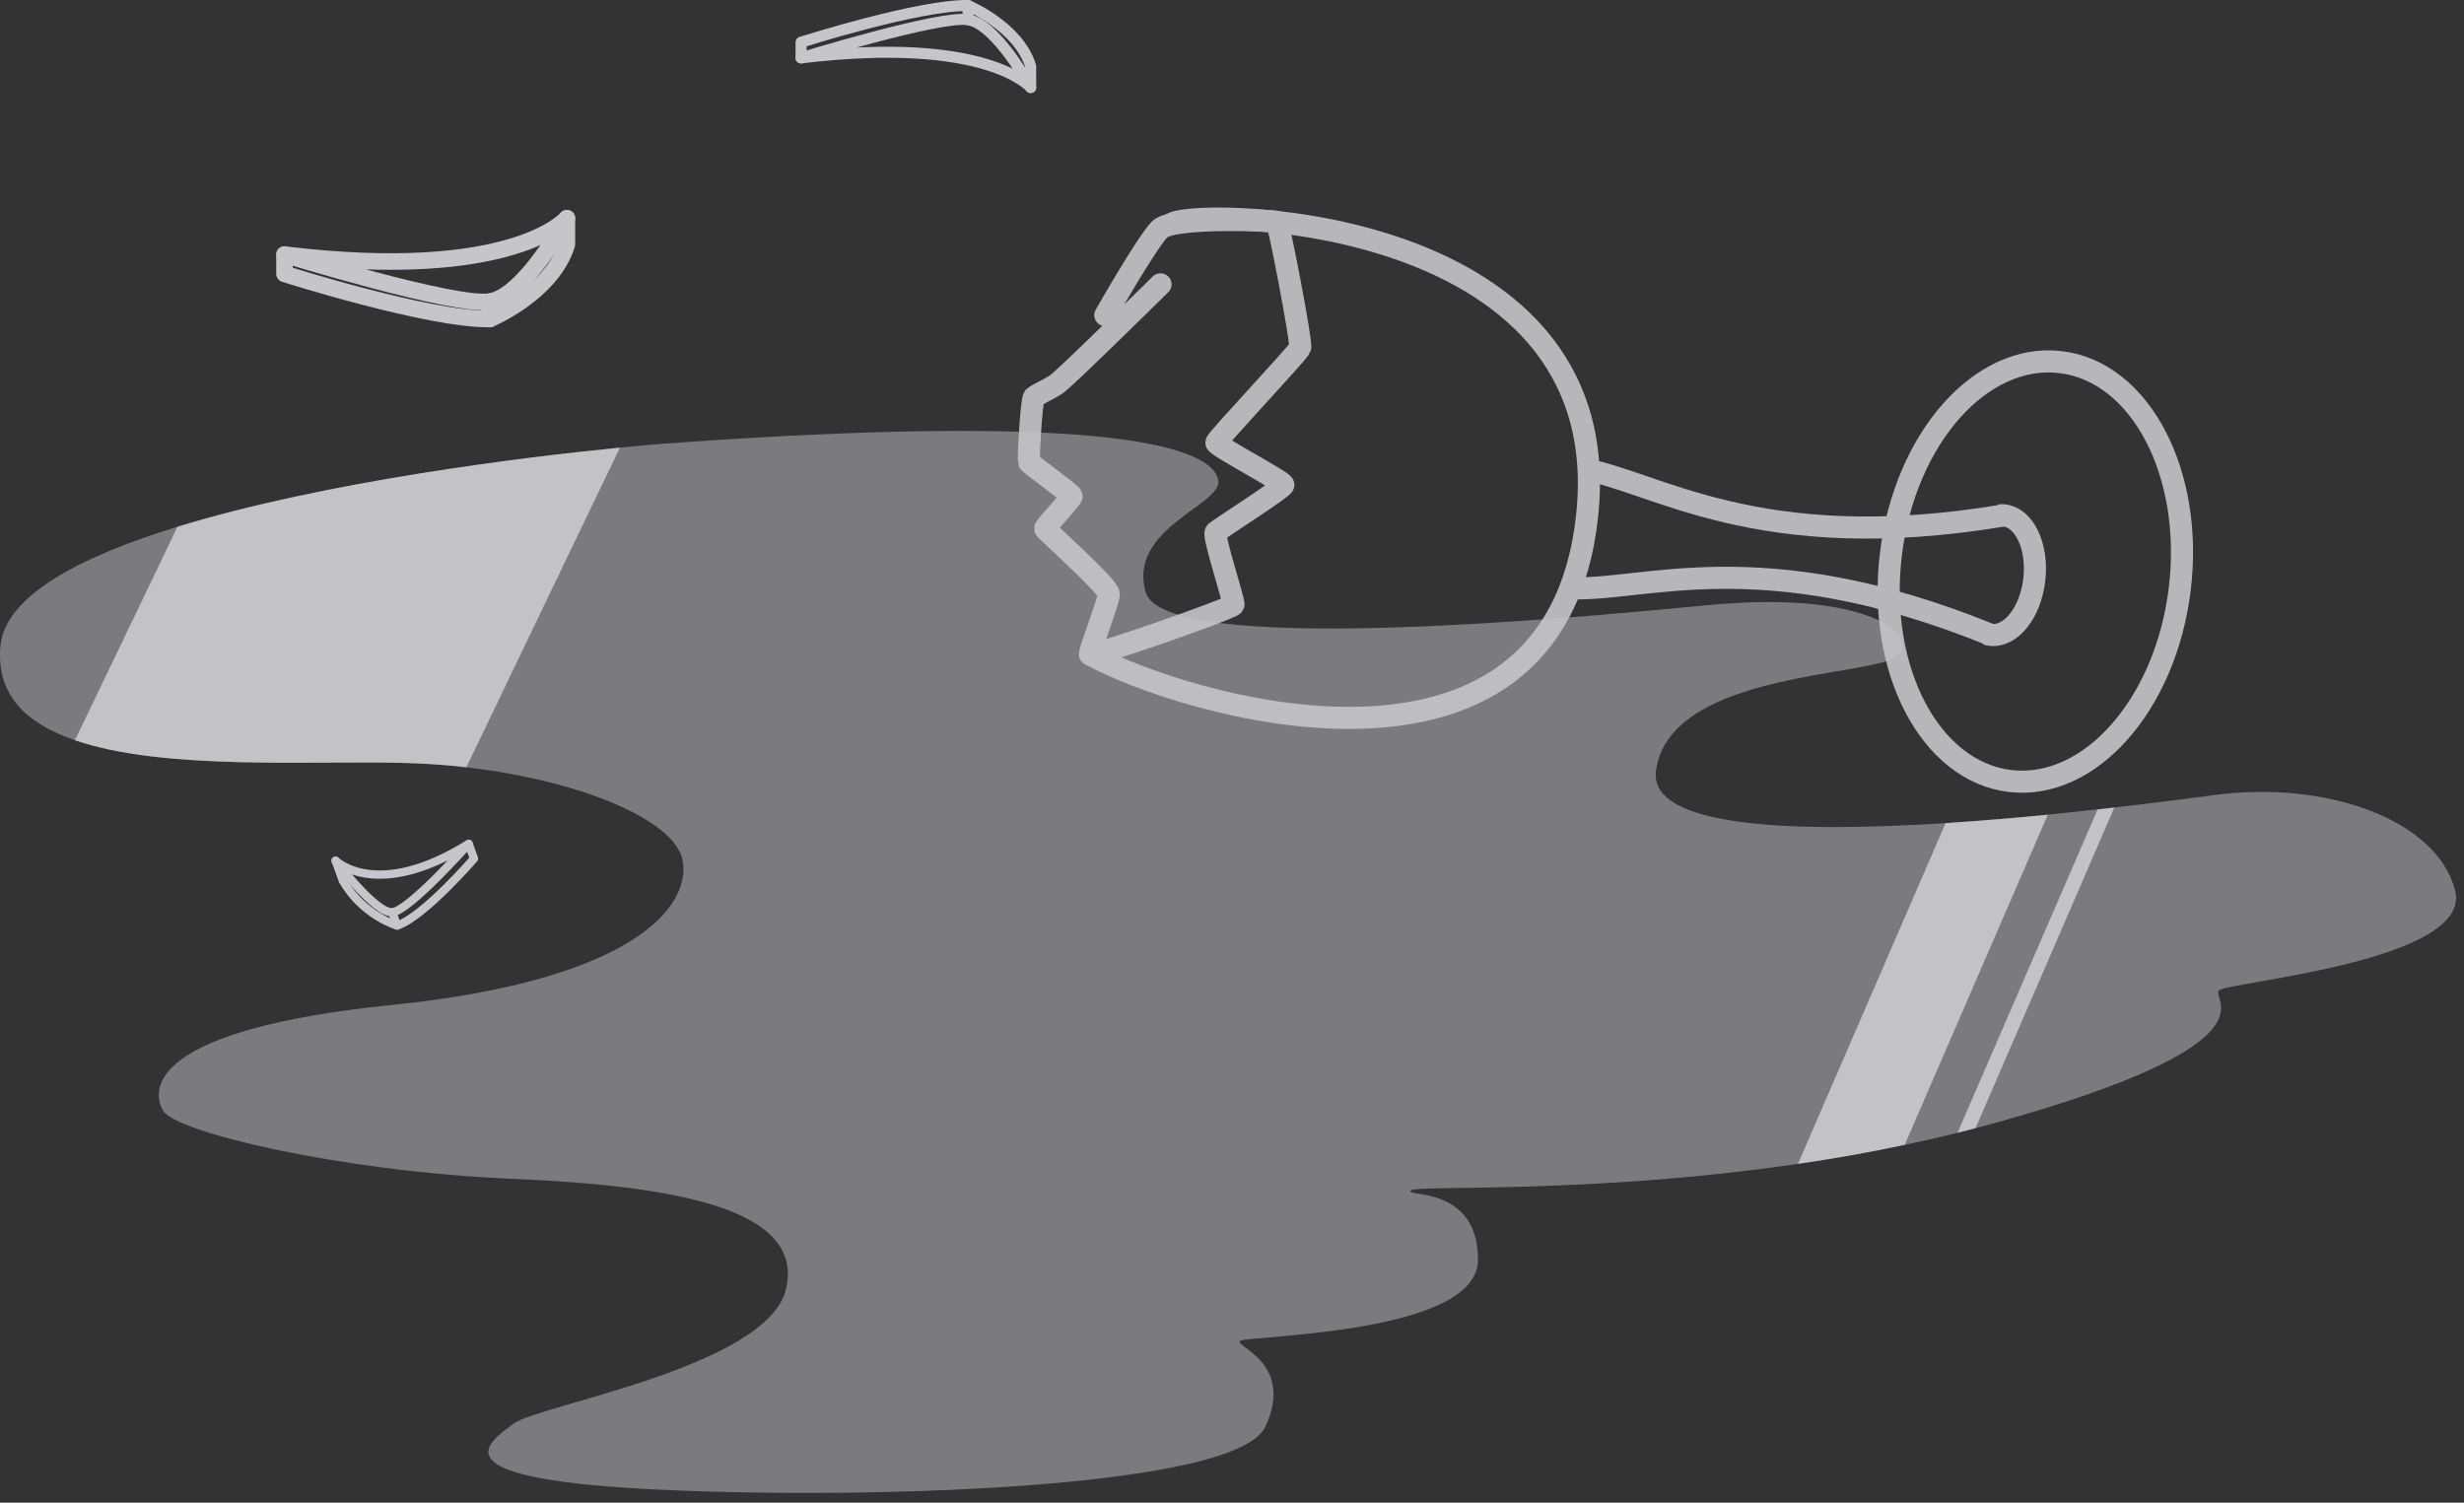 <?xml version="1.0" encoding="UTF-8"?>
<svg width="223px" height="136px" viewBox="0 0 223 136" version="1.1" xmlns="http://www.w3.org/2000/svg" xmlns:xlink="http://www.w3.org/1999/xlink">
    <rect x="0" y="0" width="223" height="136" fill="#333333" stroke="none"/>
    <!-- Generator: Sketch 55.2 (78181) - https://sketchapp.com -->
    <g id="SRP" stroke="none" stroke-width="1" fill="none" fill-rule="evenodd">
        <g id="4.1.2.-Filters---Server-error" transform="translate(-68, -178)">
            <g id="serverErrorIllustration" transform="translate(68, 178)">
                <g id="flaque" transform="translate(0, 39)">
                    <path d="M200.833,50.635 C200.004,51.425 206.583,55.355 180.774,62.575 C180.113,62.765 179.453,62.945 178.793,63.105 L178.784,63.105 L177.163,63.525 C175.564,63.925 173.974,64.285 172.383,64.615 C169.113,65.315 165.874,65.875 162.724,66.335 C143.853,69.105 128.184,68.235 127.683,68.735 C127.023,69.385 133.763,68.205 133.763,75.025 C133.763,81.845 112.724,81.845 112.234,82.365 C111.743,82.895 117.163,84.335 114.534,90.105 C111.903,95.875 76.894,96.785 58.154,95.745 C39.413,94.695 44.184,91.545 46.483,89.845 C48.783,88.135 69.493,84.725 71.144,77.645 C72.784,70.565 61.773,68.335 46.313,67.685 C30.863,67.025 15.914,63.485 14.764,61.525 C13.604,59.555 13.604,54.175 35.474,51.955 C57.334,49.725 62.593,43.035 61.773,38.835 C61.063,35.245 52.654,31.655 42.203,30.445 C40.444,30.245 38.633,30.105 36.783,30.055 C28.453,29.805 14.903,30.795 6.784,27.995 C2.413,26.505 -0.387,23.905 0.043,19.435 C0.483,14.925 7.213,11.385 16.064,8.675 C29.393,4.575 47.504,2.355 56.103,1.515 C57.964,1.325 59.383,1.205 60.203,1.145 C104.344,-2.065 109.933,2.265 110.263,4.495 C110.584,6.715 102.043,8.815 103.683,14.585 C105.323,20.355 140.994,17.075 154.643,15.765 C168.284,14.455 173.543,18.125 171.904,20.225 C170.254,22.325 151.194,21.535 149.874,30.715 C149.124,35.975 162.573,36.365 176.083,35.495 C179.224,35.295 182.374,35.025 185.333,34.735 C186.893,34.575 188.404,34.415 189.844,34.255 L191.353,34.085 C195.274,33.635 198.513,33.205 200.504,32.945 C210.524,31.625 220.554,35.165 222.194,41.595 C223.844,48.015 201.654,49.855 200.833,50.635" id="Fill-1" fill="#C5C5CA" opacity="0.5"></path>
                    <path d="M56.103,1.515 L42.203,30.445 C40.443,30.245 38.633,30.105 36.783,30.055 C28.453,29.805 14.903,30.795 6.783,27.995 L16.063,8.675 C29.393,4.575 47.503,2.355 56.103,1.515" id="Fill-4" fill="#F3F4F5" opacity="0.6"></path>
                    <path d="M185.333,34.735 L172.383,64.615 C169.113,65.315 165.874,65.875 162.724,66.335 L176.083,35.495 C179.224,35.295 182.374,35.025 185.333,34.735" id="Fill-6" fill="#F3F4F5" opacity="0.6"></path>
                    <polygon id="Fill-8" fill="#F3F4F5" opacity="0.6" points="177.163 63.525 189.844 34.255 191.353 34.085 178.793 63.105 178.784 63.105"></polygon>
                </g>
                <g id="piece01" transform="translate(30, 76)" stroke="#C5C5CA" stroke-linecap="round" stroke-linejoin="round" stroke-width="0.75">
                    <path d="M12.415,0.375 C12.415,0.375 7.021,6.445 5.505,6.563 C3.988,6.682 0.375,1.901 0.375,1.901 C0.375,1.901 4.076,5.569 12.415,0.375 Z" id="Stroke-1"></path>
                    <path d="M12.415,0.375 L12.899,1.708 C12.899,1.708 8.36,6.962 5.943,7.769 L5.505,6.563" id="Stroke-3"></path>
                    <path d="M5.943,7.769 C5.943,7.769 2.853,6.873 1.034,3.714 L0.375,1.901" id="Stroke-5"></path>
                </g>
                <g id="piece02" transform="translate(25, 19)" stroke="#C5C5CA" stroke-linecap="round" stroke-linejoin="round" stroke-width="1.5">
                    <path d="M0.75,4.044 C0.75,4.044 16.17,8.794 19.335,8.294 C22.5,7.794 26.306,0.75 26.306,0.75 C26.306,0.75 21.5,6.544 0.75,4.044 Z" id="Stroke-1"></path>
                    <path d="M0.75,4.044 L0.75,5.788 C0.75,5.788 13.837,9.954 19.335,9.871 L19.335,8.294" id="Stroke-3"></path>
                    <path d="M19.335,9.871 C19.335,9.871 24.945,7.538 26.306,3.122 L26.306,0.75" id="Stroke-5"></path>
                </g>
                <g id="glass" opacity="0.9" transform="translate(145.5, 45.5) rotate(2) translate(-145.5, -45.5) translate(93, 21)" stroke="#C5C5CA" stroke-width="2">
                    <path d="M12.107,0.76 C12.317,-0.835 52.76,-2.605 50.679,25.783 C48.652,53.44 14.177,43.983 6.145,39.845" id="Stroke-1"></path>
                    <path d="M104.515,30.513 C103.603,41.019 96.99,49.025 89.746,48.396 C82.502,47.767 77.369,38.74 78.282,28.235 C79.194,17.729 85.806,9.723 93.05,10.352 C100.294,10.981 105.427,20.007 104.515,30.513 Z" id="Stroke-3"></path>
                    <path d="M11.364,6.159 C11.364,6.159 2.985,15.021 2.263,15.531 C1.541,16.043 0.508,16.526 0.279,16.767 C0.05,17.008 -0.055,22.419 0.03,22.634 C0.115,22.851 3.962,25.373 3.996,25.585 C4.029,25.797 1.661,28.457 1.7,28.617 C1.738,28.777 7.672,33.67 7.665,34.347 C7.658,35.025 6.125,39.478 6.145,39.844 C6.165,40.212 18.9,35.219 18.978,34.913 C19.057,34.608 16.861,28.683 17.147,28.395 C17.432,28.108 23.086,24.221 23.113,23.91 C23.14,23.599 16.885,20.607 16.912,20.297 C16.939,19.985 24.052,11.899 24.196,11.443 C24.34,10.986 21.881,0.27 21.683,0.147 C21.485,0.026 12.27,-0.07 11.118,1.185 C9.967,2.441 6.468,9.121 6.468,9.121" id="Stroke-5" stroke-linecap="round" stroke-linejoin="round"></path>
                    <path d="M87.228,35.186 C87.236,35.189 87.246,35.19 87.254,35.191 C87.359,35.217 87.464,35.233 87.57,35.241 C89.422,35.381 91.107,33.064 91.333,30.071 C91.558,27.074 90.239,24.532 88.387,24.392 C88.281,24.384 88.175,24.384 88.068,24.395 C88.06,24.394 88.049,24.393 88.041,24.395" id="Stroke-7"></path>
                    <path d="M49.883,21.492 C56.575,22.265 66.093,28.938 88.386,24.392" id="Stroke-9"></path>
                    <path d="M49.065,32.341 C55.797,32.579 66.208,27.407 87.569,35.241" id="Stroke-11"></path>
                </g>
                <g id="piece03" transform="translate(72, 0)" stroke="#C5C5CA" stroke-linecap="round" stroke-linejoin="round">
                    <path d="M0.5,5.239 C0.5,5.239 13.038,1.377 15.612,1.783 C18.185,2.19 21.28,7.918 21.28,7.918 C21.28,7.918 17.372,3.206 0.5,5.239 Z" id="Stroke-1"></path>
                    <path d="M0.5,5.239 L0.5,3.821 C0.5,3.821 11.141,0.433 15.612,0.501 L15.612,1.783" id="Stroke-3"></path>
                    <path d="M15.612,0.501 C15.612,0.501 20.173,2.398 21.28,5.99 L21.28,7.918" id="Stroke-5"></path>
                </g>
            </g>
        </g>
    </g>
</svg>